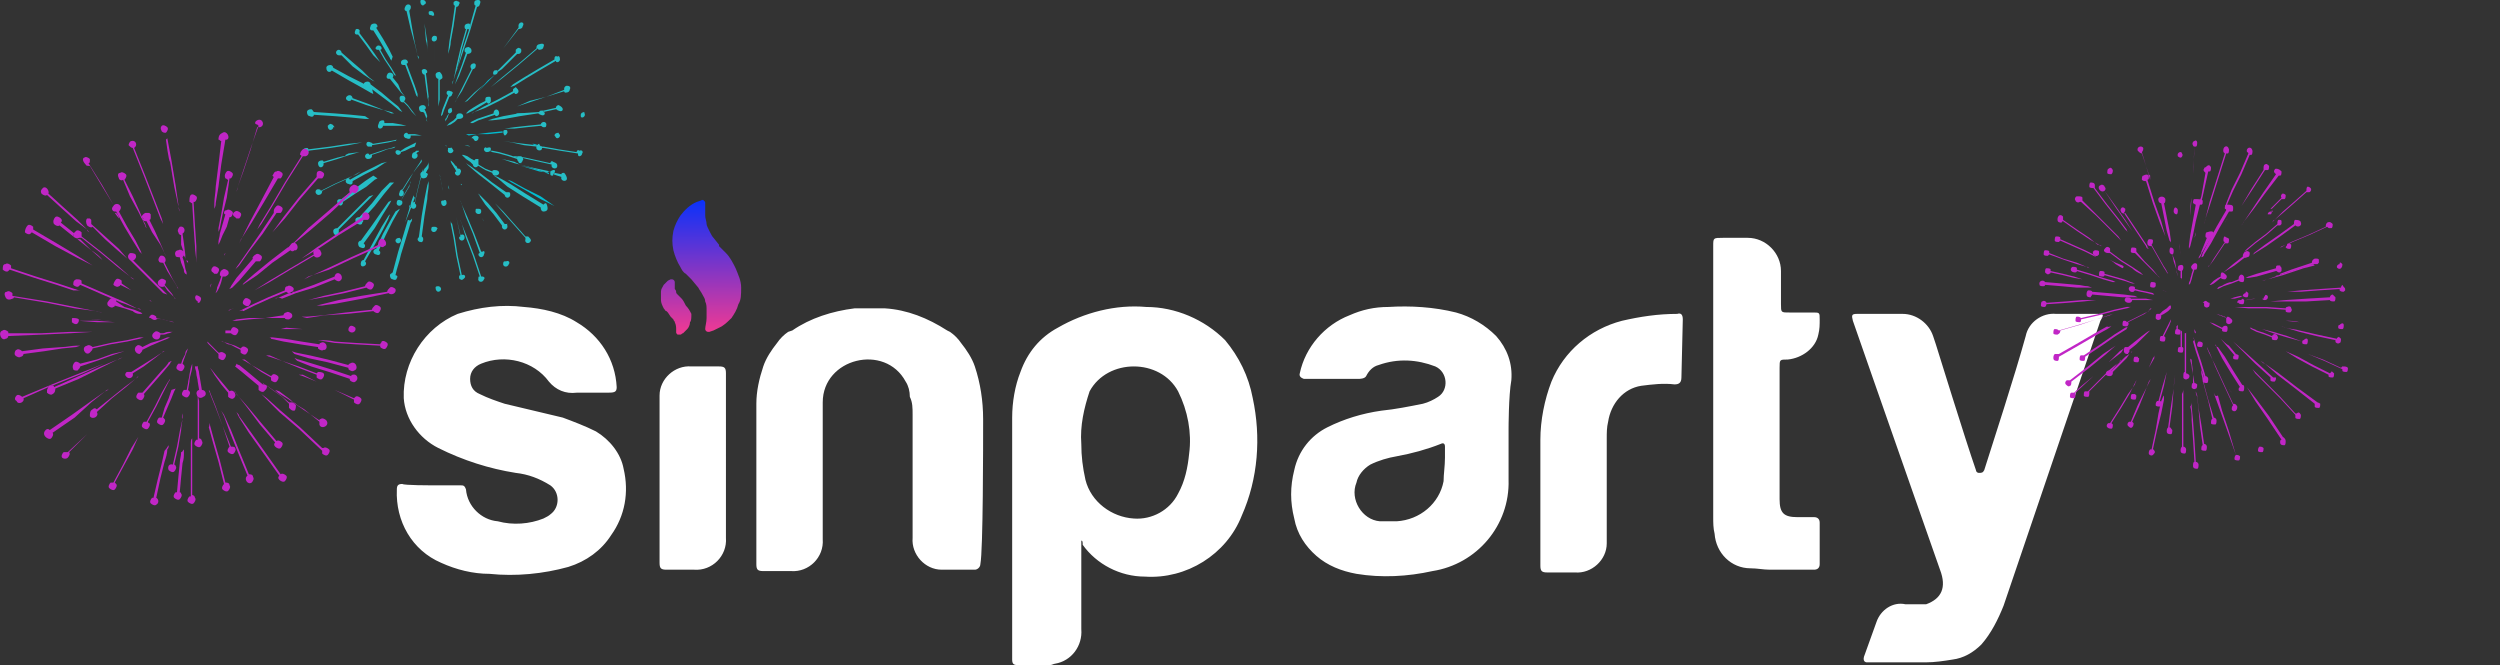 <svg version="1.1" id="Layer_1" xmlns="http://www.w3.org/2000/svg" x="0" y="0" viewBox="0 0 180.8 48.1" style="enable-background:new 0 0 180.8 48.1" xml:space="preserve"><rect x="0" y="0" width="180.8" height="48.1" fill="#333333" stroke="none"/><style>.st0{fill:#fff}.st4{fill:#26bec6}.st5{fill-rule:evenodd;clip-rule:evenodd}.st5,.st6{fill:#c126c6}</style><path class="st0" d="M78.2 39.1v6.4c.1 1.2-.7 2.3-1.9 2.5-.1 0-.2.1-.4.1h-2.3c-.3 0-.4-.1-.4-.4V30.2c0-1.1.2-2.3.6-3.3.5-1.4 1.4-2.5 2.7-3.2 1.9-1.1 4.2-1.7 6.4-1.5 2.1 0 4.2.9 5.7 2.4 1 1.2 1.7 2.6 2 4.2.6 2.8.4 5.8-.8 8.5-1.1 2.8-4 4.6-7 4.4-1.8 0-3.5-.9-4.5-2.3 0-.2 0-.3-.1-.3zm0-7c0 .9.1 1.7.3 2.6.4 1.6 1.9 2.7 3.5 2.8 1.3.1 2.6-.6 3.2-1.8.5-.9.7-1.9.8-2.9.2-1.5-.1-3.1-.8-4.5-1.3-2.4-5.1-2.4-6.4 0-.4 1.2-.7 2.5-.6 3.8zm-47 3h2.1c.2 0 .3 0 .4.3.1 1.2 1.1 2.2 2.3 2.3 1.1.3 2.3.2 3.3-.2.2-.1.4-.2.5-.3.7-.5.7-1.6 0-2.1-.8-.5-1.6-.8-2.5-.9-1.9-.3-3.8-.9-5.6-1.8-1.4-.7-2.4-2.1-2.5-3.6-.1-2.6 1.5-5.1 3.9-6.1 1.6-.5 3.2-.7 4.8-.5 1.3.1 2.7.4 3.8 1.1 1.7 1 2.8 2.7 2.9 4.7 0 .4-.2.4-.8.4h-2.1c-.8.1-1.5-.2-2-.8-1.1-1.5-3.2-2-4.9-1.3-.5.2-.8.6-.8 1.1s.2.9.7 1.1c.6.3 1.2.5 1.8.7l4.2 1c.8.3 1.6.6 2.4 1 1 .6 1.8 1.6 2 2.7.4 1.7.1 3.4-.9 4.8-.7 1.1-1.8 1.9-3.1 2.3-1.8.5-3.8.7-5.7.5-1.2 0-2.4-.3-3.5-.8-2.1-.9-3.3-3-3.2-5.3 0-.3.1-.4.4-.4.1.1 2.1.1 2.1.1zm77.9-4.1v3.7c.1 3.3-2.3 6.1-5.5 6.6-1.8.4-3.7.5-5.5.2-1.1-.2-2.1-.6-2.9-1.3s-1.4-1.6-1.6-2.7c-.3-1.2-.3-2.3 0-3.5.3-1.4 1.2-2.5 2.4-3.1 1.2-.6 2.5-1 3.9-1.2 1-.1 2-.3 3-.5.4-.1.8-.3 1.1-.5.8-.5.7-1.8-.2-2.2-1.3-.5-2.7-.6-4.1-.1-.4.1-.7.4-.9.8-.1.2-.5.2-.5.2h-4s-.4-.1-.3-.4c.4-1.9 1.8-3.5 3.6-4.2.9-.4 1.8-.6 2.8-.6 1.6-.1 3.3 0 4.9.4 1.1.3 2.1.9 2.9 1.7.8.9 1.2 2 1.1 3.2-.2 1.1-.2 3.5-.2 3.5zm-4.6 2.1v-.8c0-.2-.1-.3-.3-.2-1 .4-2.1.7-3.2.9-.6.1-1.3.3-1.9.6-.5.3-.9.8-1 1.3-.5 1.2.4 2.7 1.7 2.8h1.2c1.7-.1 3.1-1.3 3.4-2.9 0-.5.1-1.1.1-1.7zm-52-3.1v-3c0-.4-.1-.5-.5-.5h-2c-1.2-.1-2.3.9-2.3 2.1v12.1c0 .4.1.5.5.5h2c1.3.1 2.4-1 2.3-2.3V30zm71.4-2.2v-10c0-.6 0-.6.7-.6h1.8c1.3 0 2.4 1.1 2.4 2.4V22c0 .6 0 .6.6.6h1.7c.5 0 .5 0 .5.5 0 .4 0 .7-.1 1.1-.2 1-1.2 1.7-2.2 1.8-.6 0-.6 0-.6.6v9.5c0 1 .3 1.3 1.3 1.3h1.2c.2 0 .4.1.4.4v3c0 .3-.2.4-.4.4H128c-.5 0-.9-.1-1.4-.1-1.4 0-2.5-1.1-2.6-2.5-.1-.4-.1-.8-.1-1.2v-9.6zm-2.2-4.7c0-.3-.1-.5-.4-.4-1.4 0-2.7.2-4 .5-2.3.6-4.2 2.2-5.1 4.4-.5 1.3-.8 2.8-.8 4.2v9.1c0 .4.1.5.5.5h2c1.2.1 2.3-.9 2.3-2.1v-7.6c0-.4 0-.8.1-1.2.2-1.3 1.1-2.4 2.4-2.6.8-.1 1.6-.2 2.4-.1.3 0 .5-.1.5-.5l.1-4.2z"/><linearGradient id="SVGID_1_" gradientUnits="userSpaceOnUse" x1="51.069" y1="1043.934" x2="51.139" y2="1053.794" gradientTransform="translate(0 -1029.865)"><stop offset="0" style="stop-color:#0031ff"/><stop offset="1" style="stop-color:#ed3995"/></linearGradient><path d="M53.6 20.8c0-.5-.2-.9-.4-1.4-.2-.4-.4-.8-.7-1.1l-.2-.2-.1-.1-.1-.1-.1-.1v-.1l-.4-.5c-.1-.1-.2-.3-.3-.5s-.2-.4-.2-.5c0-.2-.1-.4-.1-.6v-.9c0-.1 0-.1-.1-.2 0 0-.1-.1-.2 0l-.3.1c-.5.2-.9.6-1.2 1-.2.3-.4.7-.5 1.1-.1.5-.1.9 0 1.4.1.4.3.9.5 1.2.1.2.2.4.4.5l.2.2.1.1.1.1.5.6c.1.2.2.3.3.5s.2.3.2.5c.1.2.1.4.1.6v.6c0 .3-.1.6-.1.8 0 .1.1.2.2.2h.1l.3-.1.6-.3c.3-.2.5-.4.7-.6.2-.3.4-.6.5-1 .2-.3.2-.7.2-1.2z" style="fill:url(#SVGID_1_)"/><linearGradient id="SVGID_00000152258485511588404500000014392518848182931845_" gradientUnits="userSpaceOnUse" x1="48.835" y1="1043.952" x2="48.905" y2="1053.812" gradientTransform="translate(0 -1029.865)"><stop offset="0" style="stop-color:#0031ff"/><stop offset="1" style="stop-color:#ed3995"/></linearGradient><path style="fill:url(#SVGID_00000152258485511588404500000014392518848182931845_)" d="M49.6 22.1c-.1-.2-.2-.4-.3-.5l-.1-.1-.2-.2c-.1-.1-.1-.1-.1-.2s-.1-.2-.1-.2v-.5c0-.1-.1-.2-.2-.2h-.1l-.2.1-.3.3c-.1.2-.2.3-.2.5v.6c0 .2.1.4.2.6.1.1.1.2.2.2l.1.1.2.3.2.2c0 .1.1.1.1.2.1.2.1.4.1.5v.2c0 .1 0 .1.1.2h.2c.1 0 .1-.1.2-.1l.3-.3c.1-.1.2-.3.2-.5.1-.1.1-.3.1-.6-.1-.2-.2-.4-.4-.6z"/><path class="st0" d="M151.7 22.7h-3c-1-.1-2 .6-2.2 1.6-.8 2.9-2.4 7.8-3 9.7-.1.2-.2.2-.4.2-.1 0-.2-.1-.2-.2-.8-2.3-2.8-8.8-2.9-9.1l-.2-.6c-.3-.9-1.2-1.6-2.2-1.6h-3.3c-.4 0-.4.1-.3.5l1.5 4.3 2.8 8 2 5.7c.5 1.3.1 2.1-1 2.5h-1.5c-.9-.2-1.8.4-2.1 1.3l-.9 2.5c-.1.4.2.4.2.4h4.3c.6 0 1.3-.1 1.9-.2.8-.1 1.5-.5 2.1-1.1.7-.8 1.2-1.8 1.6-2.8l7-20.6c.3-.5.2-.5-.2-.5zm-80.6 7.6c0-1.3-.2-2.6-.6-3.8-.2-.6-.6-1.2-1-1.7-.2-.3-.5-.6-.8-.8l-.2-.1c-1.4-.9-2.9-1.5-4.5-1.6h-2.2c-1.6.2-3.2.7-4.5 1.6l-.3.1c-.3.2-.6.5-.8.8-.4.5-.8 1.1-1 1.7-.3.9-.5 1.8-.5 2.7v11.6c0 .4.1.5.5.5h2c1.3.1 2.4-1 2.3-2.3v-9.9c0-3.2 4.5-4.3 6-1.5.2.3.3.7.3 1.1.2.4.2.8.2 1.3v8.9c-.1 1.2.9 2.3 2.1 2.3h2.4c.2 0 .4-.2.4-.4.2-1 .2-8.6.2-10.5z"/><path d="M40.1 14.9s0 .1 0 0l-1-.5-1.2-.7-.9-.5-.3-.2.3.1.9.5 1.2.6 1 .7zm.3.2s0 .1 0 0zm-.7-2.6v.1l-.7-.3-1.3-.3-1-.3-.3-.1.3.1 1 .3 1.3.4.7.1zm-2-1.1zm.8-1c.1 0 .2 0 .4.1-.2 0-.3 0-.4-.1l-.2-.1.2.1zm-.4-2.2L39 8l-.9.2-.7.1h-.2l.2-.1h.7zm-.9-1.4-.4.2-.3.1.3-.1.4-.2zm-1.4-1.4-.5.5-.7.7-.2.2.2-.2.7-.8.5-.4zm-1.3 6.3-.2-.1.2.1zm-4.8 3.1-.1.2v-.1l.1-.1zm4-5.1h1.6l1-.1c.1 0 .1-.1 0-.1l-1 .1-.8.1-.6.1-.2-.1zm-6.8 1h-.1.1z" style="fill-rule:evenodd;clip-rule:evenodd;fill:#00bcd0"/><path class="st4" d="M36.8 19.1c-.1.3-.5.2-.4-.1 0 0 0-.1.1-.1l-.6-1.1-.5-1-.4-.8-.1-.2c0 .1.1.1.1.2l.4.8.5 1 .6 1.1h.1c.2-.1.3.1.2.2zM35 20.2c-.1.3-.5.2-.4-.1 0-.1 0-.1.1-.1l-.5-1.5-.5-1.3-.3-1c0-.1-.1-.2-.1-.3l.1.3.4 1 .5 1.3.5 1.5h.1c.1 0 .2.1.1.2zm3.4-2.8c-.1.3-.5.2-.4-.1v-.1l-.8-.9-.8-.9-.6-.7-.2-.2.2.2.6.6.8.9.8.9h.2c.1.1.2.2.2.3zm-1.7-1c0 .1-.1.2-.2.2s-.2-.1-.2-.2v-.1l-.6-.8-.6-.7-.4-.6c0-.1-.1-.1-.1-.2l.2.2.5.5.6.7.6.8h.2c-.1-.1 0 0 0 .2zm-1.7 2c0 .1-.1.2-.2.2s-.2-.1-.2-.2c0 0 0-.1.1-.1l-.5-1.4-.5-1.2-.3-.9c0-.1-.1-.2-.1-.3l.1.3.4.9.5 1.2.5 1.3h.1c.1-.1.2 0 .1.2.1-.1.1-.1 0 0zm-1.4 1.7c-.1.1-.2.2-.3.1-.1 0-.1-.1-.1-.2s.1-.1.1-.1l-.3-1.4-.2-1.3-.2-1v-.3c0 .1 0 .2.1.3l.2 1 .2 1.3.3 1.4c.2-.1.3.1.2.2zm-1.7.8c0 .1-.1.2-.2.2s-.2-.1-.2-.3c0-.1.1-.1.2-.1v-4.3 4.3c.1 0 .2.1.2.2zm-2.1-5.1c0 .1 0 .2-.1.3l-.3 1-.4 1.3c-.1.5-.3 1-.4 1.5.1 0 .2.1.1.2 0 .1-.1.2-.3.1-.1 0-.2-.1-.2-.3 0-.1.1-.1.2-.2l.4-1.5.4-1.3.3-1c.2.1.2 0 .3-.1zm.1-1.7c0 .2-.2.4-.2.8 0 0 0 .1-.1.1v.1l-.3 1-.4 1.1c.1.1.1.1.1.2s-.1.2-.2.2-.2-.1-.2-.2.1-.2.3-.2l.4-1.1.4-1 .3-.8c-.1-.1-.1-.2-.1-.2zm1.1-1v.3c0 .3-.1.6-.1 1l-.2 1.2-.2 1.5c.2.1.1.5-.1.4-.1 0-.2-.1-.2-.2s.1-.1.1-.2l.2-1.5.2-1.2.2-1 .1-.3z"/><path class="st4" d="M31.6 16.6c-.1.3-.5.2-.4-.1 0-.1.1-.1.2-.1v-3.2 3.2c.1 0 .2 0 .3.2-.1-.1-.1-.1-.1 0zm-1-4.4v.2c0 .1-.1.4-.2.6l-.2.8-.2.9c.1.1.1.1.1.2s-.1.2-.2.2-.2-.1-.2-.2l.1-.2s.1-.1.2-.1l.2-.9.2-.8.2-.7c0 .1 0 0 0 0zm-.9 2.6-.1.2v-.1l.1-.1zm0-1.7v.1l-.2.4-.3.5-.2.4c.1 0 .1.1.1.2-.1.3-.5.2-.4-.1 0-.1.1-.2.3-.1l.3-.5.3-.5.1-.4c.1 0 0 0 0 0zm-.8 2c0 .1-.1.2-.1.2l-.4.7-.5 1-.5 1.1c.1.1.1.1.1.2s-.1.2-.3.1c-.1 0-.2-.1-.2-.2s.1-.2.2-.2l.5-1.1.5-.9.4-.7.3-.2zm-.7.4c0 .1-.1.2-.1.3l-.4.8-.6 1.1-.7 1.2c.3.3-.4.6-.3.1 0-.1.1-.2.2-.2l.7-1.3.6-1.1.5-.8.1-.1zm.1-1-.1.2-.5.8-.6 1-.8 1.1c.1.1.1.1.1.2s-.1.2-.3.1c-.1 0-.2-.1-.2-.3 0-.1.1-.2.2-.2l.8-1.1.7-1 .5-.7.2-.1z"/><path class="st4" d="M30.5 11.5c0 .1-.1.1-.1.2l-.4.6-.4.7-.5.8c.1 0 .1.1.1.2s-.1.2-.2.2-.2-.1-.1-.3c0-.1.1-.2.2-.2l.5-.8.5-.7.4-.5v-.2zm.5.2s0 .1 0 0v.3c0 .1 0 .2-.1.3l-.1.2c.1 0 .2.1.1.2 0 .1-.1.2-.3.2-.1 0-.2-.1-.2-.3 0-.1.1-.2.2-.2l.1-.2c.1-.1.3-.3.3-.5zm-.7-.8s0 .1-.1.1l-.1.1c.1 0 .1.1.1.2-.1.3-.5.2-.4-.1 0-.1.1-.2.2-.2l.1-.1h.2zm.2-1.1h-.8v.1c0 .1-.1.2-.3.1-.1 0-.2-.1-.2-.2s.1-.2.2-.2.1.1.1.1h.5l.5.1zm-.4.5-.4.2-.4.2-.3.2v.1c0 .1-.1.2-.2.2s-.2-.1-.2-.2.1-.2.3-.1c0 0 .1 0 .1.1l.3-.1.4-.2.3-.1.1-.3zM28 11.7l-.2.1-.6.4-.8.4-.9.5v.1c0 .1-.1.2-.3.1-.1 0-.2-.1-.2-.2s.1-.2.2-.2c0 0 .1 0 .1.1l.9-.5.8-.4.6-.3.4-.1zm-.7 1.2-.2.1-.6.5-.8.5-.9.6v.1c-.2.5-.7-.3-.2-.3h.1l.9-.7.8-.6.6-.4.3.2zm-.3 1.2-.2.2-.6.6-.8.8-.9.9v.2c0 .1-.1.2-.2.2s-.2-.1-.2-.3c0-.1.1-.2.3-.2l.9-.9.8-.8.6-.6.3-.1zm1.5-.9-.2.2-.5.6-.7.9-.9 1c.1 0 .1.1 0 .2 0 .1-.1.2-.3.1-.1 0-.2-.1-.2-.3 0-.1.1-.2.3-.2l.9-1 .7-.9.6-.6h.3zm-2.4-.8-.2.1-.7.4-.9.4-1 .5c0 .2-.1.3-.3.3-.3-.1-.2-.5.1-.4 0 0 .1 0 .1.1l1-.5.9-.4.7-.3.3-.2zm2.5-1.8-.1.1-.5.1-.5.2-.6.2v.1c0 .1-.1.2-.3.2-.1 0-.2-.1-.2-.2s.1-.2.2-.2c0 0 .1 0 .1.1l.6-.2.6-.2.4-.1.3-.1zm0-.4h-.1l-.4.1-.6.1-.6.1v.1h-.3c-.1-.1-.1-.1-.1-.2s.1-.2.3-.1c.1 0 .1.1.2.1l.6-.1.6-.1.5-.1-.1.1zm-2.4.7-.2.1-.7.2-.9.3-1 .3v.1c0 .1-.1.2-.2.2s-.2-.1-.2-.3c0-.1.1-.2.3-.2.1 0 .1.1.1.1l1-.3.4-.1c.1 0 .2 0 .2-.1l.2-.1.8-.1.2-.1zm.3-.7-.3.1-1 .2-1.3.2-1.6.2v.1c0 .1-.1.2-.2.2s-.2-.1-.2-.3c0-.1.1-.2.3-.2.1 0 .1.1.1.1l1.6-.2 1.3-.2 1-.1.3-.1zm1.1-1h-3.5c0 .1-.1.2-.2.2s-.2-.1-.2-.3c.1-.1.2-.2.3-.1.1 0 .1.1.2.2h3.4z"/><path class="st4" d="M29.5 9.1h-1.8c0 .1-.1.2-.2.2-.2 0-.2-.2-.1-.4 0-.1.1-.2.3-.2.1 0 .1.1.1.2h.6l.6.1.4.1h.1zm-2.8-.5h-.3l-1-.1-1.2-.1-1.5-.1c0 .1-.1.2-.3.1-.1 0-.2-.1-.2-.3 0-.1.1-.2.3-.2.1 0 .1.1.2.2l1.5.1 1.2.1 1 .1.3.2zm1.8-.4-.2-.1-.8-.2-1-.3-1.1-.4c0 .1-.1.1-.2.1-.5-.2.2-.7.3-.2l1.1.4 1 .4.7.3h.2zM27 6.8l-.2-.1-.7-.4-.9-.5-1.2-.7c-.1.1-.1.1-.2.1s-.2-.1-.2-.3c0-.1.1-.2.3-.2.1 0 .2.1.2.2l1.1.6 1 .5.7.4.1.4zm2.1 1.3-.2-.1-.6-.5-.8-.6-.8-.6c0 .1-.1.1-.2.1s-.2-.1-.2-.3c0-.1.1-.2.3-.2.1 0 .2.1.2.2l.8.6.7.6.5.4.3.4zm1 .3-.3-.3-.3-.4-.3-.3h-.1c-.1 0-.2-.1-.2-.3 0-.3.5-.2.4.1 0 0 0 .1-.1.1l.3.3.3.4.3.4zm.8.4-.1-.3c0-.1-.1-.2-.1-.3l-.1-.1h-.1c-.1 0-.2-.1-.2-.3 0-.1.1-.2.3-.2.1 0 .2.1.2.2 0 0 0 .1-.1.1l.1.2.1.3c-.1.2-.1.3 0 .4zm-1.4-1.6-.1-.1-.4-.4-.4-.5-.4-.5h-.1c-.1 0-.2-.1-.1-.3.1-.3.6-.1.4.2l.4.5.2.5.3.4.2.2zm-2.4-1.3-.2-.1-.6-.4-.8-.6-.8-.8h-.2c-.1 0-.2-.1-.2-.2s.1-.2.2-.2.2.1.2.2l.8.7.7.6.5.5.4.3zm.5-1.2c0-.1-.1-.1-.1-.2L27 4l-.5-.7-.6-.8h-.1c-.1 0-.2-.1-.1-.3 0-.2.4-.1.3.1v.1l.6.8.5.7.4.6c0 .1.1.1.1.2zm1 .8-.1-.1-.3-.5-.4-.6-.4-.7h-.1c-.1 0-.2-.1-.1-.2.1-.2.4-.1.4.1 0 0 0 .1-.1.1l.4.7.4.6.3.5v.1zm1.6 1.6c0-.1 0-.1-.1-.2l-.2-.6-.3-.8-.3-.8h-.1c-.2 0-.2-.1-.2-.2s.1-.2.3-.2c.1 0 .2.1.2.2s-.1.1-.1.1l.3.8.3.8.2.6v.3zm.8.6v-.2c0-.2-.1-.4-.1-.6l-.1-.7-.1-.8c-.1 0-.2-.1-.2-.3.1-.2.4-.1.4.1 0 .1-.1.1-.1.1l.1.8.1.9c-.1.2.1.6 0 .7zm1-2.1c0 .1-.1.1-.2.2v1.4l-.1.5v.2-2.2c-.1 0-.2-.1-.2-.3 0-.1.1-.2.3-.2.1.1.2.2.2.4 0-.1 0 0 0 0zm-.4-2.8c0 .1-.1.2-.2.2v2.8V3c-.3 0-.2-.5.1-.4.1 0 .1.1.1.2zm-.4-1.7v3.4-3.4c-.2 0-.2-.1-.2-.2s.1-.1.2-.1.2.1.2.3c0 0-.1.1-.2 0 0 .1 0 .1 0 0zm-.3 3v-.3c0-.3 0-.6-.1-.9l-.1-1.2-.1-1.3c-.1 0-.2-.1-.2-.3 0-.1.1-.2.2-.1.1 0 .2.1.2.2s-.1.1-.2.2l.1 1.3.2 1.3v1.1zm-.6.2c0-.1 0-.2-.1-.3l-.2-.8-.3-1.1-.3-1.3c-.1 0-.2-.1-.1-.3.1-.3.5-.2.4.1 0 .1-.1.1-.1.2l.2 1.2.2 1.1.2.9c0 .2.1.2.1.3zm-2 .1c0-.1-.1-.1-.1-.2l-.3-.5-.4-.7-.5-.8h-.1c-.1 0-.2-.1-.1-.3 0-.1.1-.2.3-.2.1 0 .2.1.2.2 0 0 0 .1-.1.1l.5.8.4.7.3.6-.1.3zM33.2.3c0 .1-.1.2-.2.2l-.2 1.4-.2 1.1c0 .3-.1.6-.2.9v.3-.3l.1-.9.2-1.2.2-1.4c-.1 0-.1-.1-.1-.2s.2-.2.3-.1c.1 0 .2.1.1.2zm1.5 0c0 .1-.1.2-.2.2L34 2.2l-.5 1.5-.4 1.2-.1.3c0-.1 0-.2.1-.3l.3-1.2.5-1.5v-.1c0-.1.1-.1.1-.2v-.1l.4-1.4c-.1 0-.1-.1-.1-.2 0-.2.2-.2.3-.2s.2.1.1.3c0-.1 0 0 0 0z"/><path class="st4" d="M34 1.9c0 .1 0 .1-.1.2h-.1l-.4 1.4-.3 1.3-.3 1-.1.3c0-.1 0-.2.1-.3l.2-1 .3-1.3.4-1.4c-.1 0-.1-.1-.1-.2s.1-.2.3-.2c.1 0 .1.1.1.2 0-.1 0 0 0 0zm.1 1.8c0 .1-.1.2-.3.2l-.3.8-.3.8-.3.6-.1.2.1-.2.2-.6.3-.8.3-.9c-.1 0-.1-.1-.1-.2s.1-.2.3-.2c.2.1.2.2.2.3zm.3 1.1c0 .1-.1.2-.2.2l-.4.8-.4.8-.4.6c0 .1-.1.1-.1.2l.1-.2.3-.6.4-.8.4-.8c-.3-.4.4-.6.3-.2zm3.4-2.9c0 .1-.1.2-.3.2l-1.1 1.4-.9 1.2-.7.9-.2.3.2-.3.7-.9.9-1.2L37.5 2v-.2c.1-.3.5-.2.3.1zm-.1 1.8c0 .1-.1.2-.2.2h-.1L36.3 5l-.3.2v-.1l.2-.2 1.1-1.1v-.2c.1-.1.2-.2.3-.1.1 0 .1.1.1.2zM36 5.2c0 .1-.1.2-.2.2h-.1l-.7.7-.7.7-.5.5-.2.1.2-.2.5-.5.7-.6.7-.7c-.1-.1 0-.4.2-.3 0-.1.1 0 .1.1 0-.1 0 0 0 0zm3.3-1.8c0 .1-.1.2-.3.2 0 0-.1 0-.1-.1l-1.4 1.2-1.1.9-.9.7-.3.2.3-.2.8-.7 1.1-.9 1.4-1.2v-.1c0-.1.1-.2.2-.2.3-.1.4 0 .3.2zm1.2.9c0 .1-.1.2-.2.2 0 0-.1 0-.1-.1l-1.2.7-1 .6-.8.5-.3.1.2-.2.8-.5 1-.6 1.2-.7v-.1c0-.1.1-.2.2-.1.1-.1.2 0 .2.2 0-.1 0 0 0 0zm-6.9 12.9c0 .1-.1.2-.2.2s-.2-.1-.2-.2.1-.1.1-.1l-.3-1.4-.3-1.1-.2-.9-.1-.3c0 .1 0 .2.1.3l.2.9.3 1.1.3 1.3c.2-.1.3 0 .3.2 0-.1 0 0 0 0zm1.2-1.9c0 .3-.5.2-.4-.1 0-.1 0-.1.1-.1l-.4-.6-.4-.6-.3-.5c0-.1 0-.1-.1-.1l.1.1.3.5.4.6.4.6h.1c.2 0 .2.1.2.2zm2.1-1.2c0 .1-.1.2-.2.2s-.2-.1-.2-.2l-1-.8-.9-.7-.7-.6-.2-.2.3.2.7.5.9.7 1 .7h.2c.1 0 .1.1.1.2zm2.7 1c0 .1-.1.2-.3.2-.1 0-.2-.1-.2-.3l-1.3-.8-1.1-.7-.7-.6-.3-.2.3.1.9.5 1.1.7 1.3.8c.1-.1.1-.1.2-.1.1.2.1.3.1.4zm-3.5-2.6c0 .1-.1.2-.3.2-.1 0-.2-.1-.2-.2l-.5-.2-.5-.3-.1-.1-.1-.1.2.1.5.3.5.2c0-.1.1-.1.2-.1.2 0 .3.1.3.2z"/><path class="st4" d="M34.6 11.8v.1c0 .1-.1.2-.2.2s-.2-.1-.2-.2l-.2-.2-.3-.2-.2-.2-.1-.1h.1l.3.1.3.2.2.1.1-.1h.2v.3zm-1.3.7c0 .1-.1.2-.2.2s-.2-.1-.2-.2c0 0 0-.1.1-.1l-.1-.2c-.1-.1-.1-.2-.2-.3l-.1-.2v-.1l.2.2c.1.1.1.2.2.2l.1.2h.1c.1 0 .2.2.1.3zm-1 2.2c0 .1-.1.2-.2.2s-.2-.1-.2-.3c0-.1.1-.1.2-.1l-.1-.7c0-.2-.1-.5-.1-.7l-.1-.5v-.2.2c0 .2.1.3.1.5l.1.7.1.7c.1-.1.2 0 .2.2 0-.1 0 0 0 0zm.5-3.8c-.1.3-.5.2-.4-.1v-.1l-.1-.1-.1-.1s.1 0 .1.1l.1.1h.2c0-.1.1 0 .2.2zm2.7-.1c0 .1-.1.2-.3.2-.1 0-.2-.1-.2-.2l-.5-.1-.5-.1-.4-.1h-.1.1c.1 0 .3 0 .4.1l.5.1.5.1c0-.1.1-.2.2-.1.3-.1.3 0 .3.1z"/><path class="st4" d="M37.8 11.6c0 .1-.1.1-.1.2h-.1s-.1 0-.1-.1c0 0-.1-.1-.1-.2l-.6-.2-.7-.2-.5-.1-.2-.1h.2l.5.1.7.2.6.2c0-.1.1-.1.2-.1h.1c.1.1.2.2.1.3zm-.1-.2z"/><path class="st4" d="M40.3 12c0 .3-.5.2-.4-.1l-.9-.2-.9-.2-.4-.1h-.4l-.2-.1h.2l.7.1.9.2.9.2c0-.1.1-.2.2-.1.3.1.3.2.3.3zm-.2.5c-.1.1-.1.1-.1.2h-.1s-.1 0-.1-.1v-.2l-1.4-.3-1.2-.3-.9-.3-.3-.1.3.1.9.2.2.1s.1 0 .1.1h.1l.7.2 1.3.4c0-.1.1-.1.2-.1.3-.2.4-.1.3.1z"/><path class="st4" d="M41 12.9c0 .3-.5.2-.4-.1l-.6-.2s.1 0 .1-.1l.5.1c0-.1.1-.1.2-.1.1.1.2.3.2.4zm1.1-1.8c0 .1-.1.2-.2.2s-.1-.1-.1-.2l-1.3-.2-1.2-.2h-.2v-.1h.2l1.1.2 1.3.2c0-.1.1-.2.2-.1.2-.1.3.1.2.2z"/><path class="st4" d="M39.2 10.6v.1c0 .3-.5.2-.4-.1l-.9-.1-.9-.2-.6-.1h-.2.2l.7.1.8.1.9.1c.1 0 .1-.1.2-.1 0 .1.1.2.2.2zm-4.6-.6c0 .1-.1.2-.2.2s-.1-.1-.2-.2h-.9.8c.1-.3.6-.2.5 0zm2.1-.4c0-.1 0-.2-.1-.2s-.2 0-.2.1 0 .2.1.3c0 0 .1 0 .2-.2zm-.6-1.4c0 .1-.1.2-.2.2s-.1-.1-.1-.1l-.6.2-.6.2-.4.2H34l.1-.1.4-.2.6-.2.6-.2v-.1c.1-.3.4-.2.4.1zm3.4.9c0 .1-.1.1-.1.1h-.1c-.1 0-.1-.1-.2-.1l-1 .1-.9.1h-.9.2l.7-.1.9-.1 1-.1c.1-.3.5-.2.4.1zm1 .7c0 .1-.1.2-.2.2s-.1-.1-.2-.2h-3.4 3.4c0-.1.1-.2.3-.2 0 .1.1.1.1.2zm1.8-1.5c0 .1-.1.2-.2.2s-.1-.1-.1-.1l-1 .1-1 .1-.7.1h-.2.2l.7-.1 1-.1 1-.1v-.1c0-.1.1-.2.3-.2-.1 0 0 .1 0 .2zm-1.6-.4c0 .1-.1.2-.3.1-.1 0-.1-.1-.2-.1l-.9.2V8l.9-.2c0-.1.1-.2.2-.2.2.1.3.2.3.3z"/><path class="st4" d="M39.4 8.2c0 .1-.1.2-.3.1-.1 0-.1-.1-.2-.1l-1.3.2-1.1.2-.9.1h-.3l.3-.1.8-.2 1.1-.2 1.5-.1c0-.1.1-.1.2-.1h.1v.1c.1 0 .1.1.1.1zm1.8-1.7c0 .1-.1.2-.3.2 0 0-.1 0-.1-.1l-1.3.4-1.2.4-.9.3-.3.1.3-.1.9-.4 1.2-.3 1.3-.5v-.1c0-.1.1-.2.2-.2.2 0 .3.1.2.3 0-.1 0 0 0 0zm-3.7.1c0 .1-.1.2-.2.2 0 0-.1 0-.1-.1l-1.1.6-1 .5-.8.3-.2.1c.1 0 .2-.1.2-.1l.7-.4 1-.5 1.1-.6v-.1c0-.1.1-.1.2-.2.1.1.2.2.2.3zm-4 1.8c0 .1-.1.2-.3.2h-.1l-.2.2-.3.2-.3.1.2-.2.3-.2.2-.2v-.1c0-.1.1-.2.2-.2h.1c.1 0 .2.1.2.2z"/><path class="st4" d="M35.5 7.3c0 .1-.1.2-.2.2l-.1-.1-.5.3-.5.3-.4.2h-.1l.2-.2.3-.2.5-.3.4-.2v-.1c0-.2.1-.2.3-.2.1 0 .1.1.1.3zm-2.8.7c0 .1-.1.2-.2.2l-.1.2c0 .1-.1.2-.1.2 0 .1-.1.1-.1.2v.1-.2c0-.1 0-.1.1-.2 0-.1.1-.2.1-.2l.1-.1c-.1 0-.1-.1-.1-.2s.1-.2.3-.2c-.1 0 0 .1 0 .2zm0-1.2c0 .1-.1.2-.2.2l-.2.5-.2.5-.1.3-.1.1v-.1l.1-.4.2-.5.2-.5c-.1-.1-.1-.1-.1-.2s.1-.2.3-.1c.1 0 .2.1.1.2z"/><path class="st5" d="m12 10.1.1-.1.3 1.6.3 1.8.2 1.4c0 .1 0 .3.1.5 0-.1-.1-.3-.1-.4l-.3-1.4-.3-1.8c-.1 0-.3-1.6-.3-1.6zm-1.7 5.6c0 .1.1.1.1.2 0 0 0-.1-.1-.2 0 .1 0 0 0 0zm-1.7.1-.3-.4h.1c.1.1.2.2.2.4l.2.3-.2-.3zm-2 2.3-1-.8h.2l.8.8.8.7.3.2-.3-.2c-.2-.3-.5-.5-.8-.7zm-.7 2.2.6.3.4.2-.4-.2-.6-.3c.1 0 .1 0 0 0zm-.2 2.8c0-.1 0-.1 0 0h1c.5 0 .9.1 1.4.1h.4-.4l-1.5-.1h-.9zm7.8-4.3.1.1v.2c0-.1 0-.1-.1-.2v-.1zm7.4 2.3.2-.1-.1.1s0 .1-.1 0zm-8.8.2-.2-.2-.6-.6-.8-.8-1-1c-.1-.1-.2 0-.1.1l1 1 .8.8.6.6.3.1zm6.9 6.4s.1 0 .1.1l-.1-.1z"/><path class="st6" d="M21.9 10.8c.4-.2.6.4.2.5h-.2l-1.2 1.9-1 1.7-.8 1.3-.3.4.2-.4.8-1.3 1-1.7 1.2-1.9s0-.1-.1-.1c0-.2.1-.3.2-.4zm-3.3-2.1c.4-.2.6.4.2.5h-.2l-.5 1.7-.5 1.5-.4 1.1c0 .1-.1.3-.1.4 0-.1.1-.2.1-.4l.4-1.2.5-1.5.6-1.7-.1-.1c-.2 0-.2-.2 0-.3zm-2.5.9c.3-.2.6.4.3.5h-.1l-.3 1.8-.2 1.6-.2 1.2c0 .1 0 .2-.1.4v-.4c0-.4.1-.8.1-1.2l.2-1.6.2-1.7c-.1 0-.1-.1-.2-.1 0-.3.1-.4.3-.5zm.3 2.8c.1-.1.3 0 .4.1s0 .3-.1.4h-.1l-.2 1.4-.3 1.2-.2 1c0 .1-.1.2-.1.3v-.3l.2-1 .2-1.2.3-1.3c-.1 0-.1-.1-.2-.1-.1-.2 0-.4.1-.5zm3.6 0c.1-.1.3 0 .4.1s0 .3-.1.4h-.2l-1 1.7-.9 1.5-.7 1.1c-.1.1-.1.2-.2.4l.2-.4.6-1.2.8-1.5.9-1.7-.1-.1c.1-.1.1-.3.3-.3zm3 0c.1-.1.3 0 .4.1s0 .3-.1.4H23l-1.3 1.5-1.1 1.4-.9 1-.3.3.3-.3.8-1.1 1.1-1.4 1.3-1.5v-.1c0-.1 0-.3.1-.3zm2.5 1c.1-.1.3 0 .4.1s0 .3-.1.4c-.1.1-.2.1-.3 0l-1.6 1.5-1.4 1.2-1.1.9-.4.3.3-.3 1-1 1.4-1.2 1.6-1.4c-.1-.2 0-.4.2-.5-.1 0-.1 0 0 0zm-4.1 5.5.4-.2 1.1-.8 1.5-1 1.8-1.2c0-.1 0-.3.1-.3.3-.2.6.3.3.5h-.3L24.5 17 23 18l-1.2.7-.4.2z"/><path class="st6" d="m22 20.2.4-.2 1.3-.6 1.7-.8c.7-.3 1.3-.6 2-.9-.1-.1 0-.3.1-.4.3-.2.6.4.3.5-.1.1-.2.1-.3 0l-2 .9-1.7.8-1.5.5-.3.2zm-2.1 1.4.3-.1.7-.3h.2l.1-.1h.1l1.4-.5 1.5-.6c0-.1.1-.2.1-.2.3-.2.6.3.3.5-.1.1-.3 0-.4-.1l-1.5.6-1.3.4-1 .4c-.2-.1-.4-.1-.5 0zm-1.9-.4.4-.2 1.1-.7 1.5-.9 1.7-1c-.2-.3.4-.6.5-.2.2.3-.3.6-.5.3l-1.7 1-1.5.9-1.1.6-.4.2zm3.1-3.6c.3-.2.6.3.3.5h-.1c-.1.1-.2.1-.3 0l-1.3.9-1.1.9-.9.6c-.1.1-.2.1-.3.2.1-.1.2-.1.2-.2l.8-.7 1.1-.9 1.3-1c.1 0 .2-.2.3-.3z"/><path class="st6" d="m17.3 22.5.2-.1.8-.4 1.1-.5 1.2-.5c0-.1 0-.3.2-.3.1-.1.3 0 .4.1s0 .3-.1.3l-.2.1c-.1 0-.2-.1-.2-.1l-1.2.5-1.1.5-.8.4c-.1-.1-.2 0-.3 0z"/><path class="st6" d="m20.9 21.1.2-.1-.1.1s0 .1-.1 0zm1.1.7.3-.1 1.1-.3 1.4-.3 1.6-.4c0-.1.1-.2.2-.3.1-.1.3 0 .4.1s0 .3-.1.4-.3 0-.4-.1l-1.6.4-1.5.3-1.1.2-.3.1zm.9.3.4-.1 1.2-.3 1.6-.3 1.9-.3c0-.1.1-.2.2-.3.1-.1.3 0 .4.1.1.3-.3.5-.5.3l-1.9.4-1.6.3c-.4.1-.8.1-1.3.2h-.4zm-1.1.8h.4l1.2-.1 1.6-.2 1.9-.2c0-.1.1-.2.2-.3.1-.1.3 0 .4.1s0 .3-.1.4-.3 0-.4-.1l-1.9.2-1.6.1-1.3.2-.4-.1zm-5 .3h.3l.9-.1 1.2-.1 1.3-.2c0-.1.1-.2.2-.2.1-.1.3 0 .4.1.1.2 0 .3-.2.4-.1 0-.3 0-.3-.1H18l-.9.1-.3.1zm-.3-.7s.1-.1 0 0c.2-.1.3-.2.4-.2l.4-.2.3-.1c-.1-.1 0-.3.1-.4s.3 0 .4.1 0 .3-.1.4-.3 0-.4-.1l-.3.1-.4.2-.3.1-.1.1zm-.2 1.4h.4c0-.1.1-.2.1-.2.1-.1.3 0 .4.1s0 .3-.1.4-.3 0-.4-.1h-.4v-.2zm-1.3.8s.1.1 0 0l.3.3.3.3.2.2h.1c.1-.1.3 0 .4.1s0 .3-.1.4-.3 0-.4-.1v-.3l-.2-.2-.3-.3-.2-.2c-.1-.1-.1-.1-.1-.2zm.9 0h.1l.4.1.6.2.4.2.1-.1c.1-.1.3 0 .4.1s0 .3-.1.4-.3 0-.4-.1v-.2l-.4-.2c-.2-.1-.3-.2-.5-.2l-.4-.2h-.2zm3.3 1c.1 0 .2.1.3.1l.9.3 1.2.4 1.3.5.1-.1c.1 0 .3 0 .4.1s0 .3-.1.4-.3 0-.4-.1v-.2l-1.3-.5-1.2-.5-.9-.4h-.3zm2.1.2c.1 0 .2.1.3.1l1 .3 1.3.4 1.5.5c0-.1.1-.1.1-.1.3-.1.5.3.2.5-.1.1-.3 0-.4-.1v-.1l-1.5-.5-1.3-.4-1-.4-.2-.2zm-.2-.5.3.1 1 .2 1.3.3 1.5.4c0-.1.1-.1.1-.1.4-.3.7.4.3.5-.1.1-.3 0-.4-.1v-.1l-1.5-.4-1.4-.3-1-.3-.2-.2zm-1.7-1h.3l.9.1 1.2.2 1.3.2c0-.1.1-.1.1-.1.3-.2.6.3.3.5h-.1c-.1.1-.3 0-.4-.1v-.1l-1.3-.2-1.2-.2-.9-.2c0-.1-.1-.1-.2-.1zm3.2.2h.4c.4 0 .8 0 1.2.1l1.5.1 1.8.1c0-.1.1-.1.1-.2.1-.1.3 0 .4.1s0 .3-.1.4-.3 0-.4-.1V25l-1.8-.1-1.5-.1-1.2-.2h-.4zm-2.3-.8h4.9c0-.1.1-.2.1-.2.1-.1.3 0 .4.1.1.3-.3.5-.5.2v-.1h-3.3l-1.2-.1-.4.1zm1.3 3.3.3.1 1 .4 1.3.6 1.4.6.1-.1c.1-.1.3 0 .4.1s0 .3-.1.4-.3 0-.4-.1v-.2l-1.4-.7-1.3-.6-1-.5h-.3zM17.5 26l.2.1.5.3.7.4.7.4.1-.1c.1-.1.3 0 .4.1s0 .3-.1.4-.3 0-.4-.1v-.2l-.7-.4-.7-.5-.5-.4h-.2zm-.4.3s.1.1.2.1l.5.4.6.5.6.5h.1c.1 0 .2.1.2.1v.1c0 .1-.1.2-.2.3-.1.1-.3 0-.4-.1v-.3l-.6-.5-.6-.5-.5-.4c.1-.1.1-.2.1-.2z"/><path class="st6" d="m19.3 27.9.3.2.7.5.6.5h.2c.1 0 .2.1.3.2 0 .1 0 .3-.1.4h-.1c-.1 0-.2-.1-.3-.2v-.3l-.5-.5-.7-.5c-.1-.1-.2-.1-.2-.2-.1 0-.1-.1-.2-.1z"/><path class="st6" d="m19.9 28.2.2.2c.3.2.5.3.8.5l1 .7 1.2.8s0-.1.1-.1c.1-.1.3 0 .4.1.3.4-.4.7-.5.3v-.2l-1.1-.9-.5-.3c-.1-.1-.2-.2-.3-.2l-.2-.2-.8-.6-.3-.1zm-1 .3.4.3 1 .9 1.4 1.2 1.6 1.5h.1c.1-.1.3 0 .4.1s0 .3-.1.4c-.1.1-.3 0-.4-.1v-.2L21.6 31l-1.4-1.2-1-1-.3-.3zm-2-.3c.1.1.2.2.2.3l.8.9 1 1.2 1.1 1.3c.1-.1.3 0 .4.1s0 .3-.1.4c-.1.1-.3 0-.4-.1s-.1-.2 0-.3l-1.1-1.3-.9-1.2-.7-.9-.3-.4z"/><path class="st6" d="m15.1 26.4.1.2.4.5.5.6.5.6c.3-.2.6.3.3.5-.1.1-.3 0-.4-.1v-.3l-.5-.6-.5-.7c-.1-.2-.2-.3-.3-.5l-.1-.2zm2 3.4c.1.1.2.2.2.3l.8 1.1 1 1.4 1.2 1.7c.1-.1.3 0 .4.1s0 .3-.1.4c-.1.1-.3 0-.4-.1s-.1-.2 0-.3L19 32.7l-1-1.4-.7-1.1-.2-.4zm-1.1-.1.2.3.5 1.1.6 1.5.7 1.7c.1 0 .3 0 .3.2.1.1 0 .3-.1.4-.3.2-.6-.3-.3-.5l-.7-1.7-.6-1.5-.4-1.1-.2-.4zm-.9-1.5c0 .1.1.2.1.3l.4 1 .5 1.3.6 1.5c.1 0 .3 0 .3.1.1.1 0 .3-.1.4-.1.1-.3 0-.4-.1s0-.3.1-.4l-.5-1.5-.5-1.4-.4-1s0-.1-.1-.2zm0 2.3c0 .1.1.2.1.3l.3 1.1.4 1.4.4 1.6c.1 0 .3 0 .3.2.1.1 0 .3-.1.4-.1.1-.3 0-.4-.1s0-.3.1-.4l-.4-1.6-.4-1.4-.3-1.1c.1-.2 0-.3 0-.4zm-.8-2.8v.3c0 .3 0 .7.1 1v2.7c.1 0 .2.1.2.2.1.1 0 .3-.1.4-.1.1-.3 0-.4-.1-.1-.1 0-.3.1-.4h.1v-4.1z"/><path class="st6" d="M14.3 26.4v.1c0 .2.1.3.1.5l.1.6.1.6c.3 0 .4.4.1.5-.4.3-.7-.4-.3-.5l-.1-.6c0-.2-.1-.4-.1-.6s-.1-.3-.1-.5c.2 0 .2 0 .2-.1zm-.4-.1v.2c0 .4-.2.7-.2 1.1l-.1.6.1.1c.1.1 0 .3-.1.4s-.3 0-.4-.1c-.1-.1 0-.3.1-.4h.2l.1-.5c0-.2.1-.4.1-.6l.1-.5.1-.3zm-.3-1.1c-.1.3-.2.5-.3.8l-.1.3.1.1c.1.1 0 .3-.1.4s-.3 0-.4-.1c-.1-.1 0-.3.1-.4h.2l.1-.3.2-.4c0-.1 0-.2.2-.4-.1.1 0 0 0 0zm-.4 4.7v.3c0 .3-.1.6-.1.9l-.2 1.2-.3 1.3c.1 0 .1.1.1.1.1.1 0 .3-.1.4-.1.1-.3 0-.4-.1-.1-.2 0-.5.3-.4l.3-1.3.2-1.1.2-.9c-.1-.1 0-.4 0-.4zm.1 2.6v.2c0 .3 0 .5-.1.8l-.1 1-.1 1.1c.1 0 .1.1.1.1.1.1 0 .3-.1.4-.1.1-.3 0-.4-.1-.1-.1 0-.3.1-.4h.1l.1-1.1.1-1c0-.3.1-.5.1-.8.1 0 .1-.1.2-.2zm.6-.8v4.1c.1 0 .2.1.2.2.1.1 0 .3-.1.4-.1.1-.3 0-.4-.1-.1-.1 0-.3.1-.4h.1v-3.8c0-.2 0-.3.1-.4zm-1.7.5c0 .1 0 .2-.1.3 0 .3-.1.6-.2.9l-.3 1.2-.3 1.4c.2.1.2.4 0 .5-.1.1-.3 0-.4-.1-.1-.1 0-.3.1-.4h.1l.3-1.3.3-1.2.2-.9c.2-.2.2-.3.3-.4zm.1-4.8c0 .1-.1.2-.1.2l-.4.8-.5 1-.6 1.1s0 .1.1.1c.1.1 0 .3-.1.4s-.3 0-.4-.1c-.1-.1 0-.3.1-.4h.2l.6-1.1.5-1 .4-.7.2-.3zm.4.7-.1.2-.2.5-.3.7-.3.7.1.1c.1.1 0 .3-.1.4s-.3 0-.4-.1c-.1-.1 0-.3.1-.4h.2l.2-.7.3-.7.2-.6.3-.1zm-.3-2c0 .1-.1.1-.1.2l-.5.6-.7.8-.7.8c.1.1 0 .3-.1.4s-.3 0-.4-.1c-.1-.1 0-.3.1-.4h.3l.7-.8.7-.8c.2-.2.4-.4.5-.6l.2-.1zm-3.2.8h.3l.8-.5.8-.5.6-.4c.1-.1.1-.1.2-.1l-.2.1-.5.4-.8.6-.8.5c.1.3-.3.5-.5.2-.1-.1 0-.3.1-.3zm-2.5 2.7c.1-.1.2-.1.3 0l1-.8 1-.8.8-.6c.1-.1.2-.1.2-.2l-.2.2-.7.6-1 .8-1.1 1c.2.3-.3.6-.5.3 0-.2 0-.4.2-.5zm2-.4-.3.3-.9.8-1.2 1.1L5 32.7c.1.1 0 .3-.1.4-.1.1-.3.1-.4 0s0-.3.1-.4h.3l1.4-1.3 1.2-1.1.9-.8.3-.3zm1.5 2.1-.2.3-.4.9-.6 1.1-.7 1.3.1.1c.1.1 0 .3-.1.4-.1.1-.3 0-.4-.1s0-.3.1-.4h.2l.7-1.3.6-1.2.5-.8.2-.3zm-6.9-.2c.1-.1.2-.1.3 0L5.2 30l1.4-1 1-.7c.1-.1.2-.1.3-.2-.1.1-.2.2-.3.2l-1 .8-1.2 1.1-1.6 1.1c.1.1 0 .3-.1.4s-.3 0-.4-.1c-.2-.2-.1-.4 0-.5zm-2.1-2.5c.1-.1.3 0 .4.1l2.4-1 2-.8 1.5-.6.5-.2-.5.2L6 27l-2 .8-.2.1h-.2c-.1 0-.1.1-.1.1l-1.8.8c.1.3-.4.5-.5.2-.2-.1-.1-.3 0-.4z"/><path class="st6" d="M3.6 27.9h.2c.1 0 .1 0 .1.1l1.8-.8 1.6-.7 1.2-.5c.1 0 .3-.1.4-.2-.1.1-.2.1-.4.2l-1.2.6-1.6.8-1.7.7c0 .1 0 .3-.2.4-.1.1-.3 0-.4-.1v-.2c.1-.2.1-.3.2-.3zm1.8-1.7c.1-.1.3 0 .4.1L7 26l1.1-.4.9-.2.3-.1-.3.1-.9.3-1.1.4-1.2.4c0 .1-.1.2-.2.3-.1 0-.3 0-.3-.1-.1-.2 0-.4.1-.5zm.9-1.2c.1-.1.3 0 .4.1l1.3-.3 1.2-.2.9-.2h.3l-.3.1-.9.2-1.2.2-1.3.3c0 .1-.1.2-.2.3-.3.3-.7-.4-.2-.5zm-5.1.3c.1-.1.3 0 .4.1l1.5-.2 1.4-.1c.3 0 .7-.1 1-.1h.3l-.3.1-1 .1-1.3.2-1.5.2c0 .1-.1.2-.2.2-.1.1-.3 0-.4-.1s0-.4.1-.4zm-1-1.4c.1-.1.3 0 .4.1v.1H3l2.1-.1h2.1-.5l-1.6.1-2.1.1-2.4.1c0 .1-.1.2-.2.2-.3.2-.6-.5-.2-.6zm5.1-.9c.1 0 .3 0 .4.1v.1H7l1.3.1 1 .1h.3-.3l-1-.1H7l-1.3-.1c0 .1-.1.2-.1.2-.1.1-.3 0-.4-.1v-.2c0-.1 0-.1.1-.1zM.5 21.1c.1-.1.3 0 .4.1v.2l2.5.4 2 .4 1.5.3c.2 0 .3.1.5.1l-.5-.1-1.5-.2-2-.4-2.4-.4c0 .1-.1.1-.1.1-.2.1-.4.1-.5-.1s-.1-.4.1-.4zm-.1-2c.1-.1.3 0 .4.1v.2l1.8.6 1.6.5 1.2.4c.1 0 .2.1.4.1h-.5l-1.2-.4-1.6-.5-1.8-.6-.1.1c-.1.1-.3 0-.4-.1 0-.2 0-.4.2-.4zM20 14.9c.1-.1.3 0 .4.1s0 .3-.1.4H20l-1 1.5-1 1.3-.7 1-.3.3c.1-.1.1-.2.2-.3l.7-1 .9-1.3 1-1.5v-.1c0-.1 0-.2.2-.4-.1 0 0 0 0 0zm-3 .4c.1-.1.3 0 .4.1s0 .3-.1.4h-.2l-.3.9-.3.9-.2.7c0 .1-.1.1-.1.2 0-.1 0-.1.1-.2l.2-.7.3-.9.3-.9-.1-.1c-.2-.1-.2-.3 0-.4zm-.6-.1c.1-.1.3 0 .4.1s0 .3-.1.4h-.1l-.2.7-.3.6-.2.5-.1.2v-.2c0-.2.1-.4.1-.6l.2-.7.2-.7c-.1 0-.1-.1-.1-.1s0-.2.2-.2zm-2.6-1.1c.1-.1.3 0 .4.1.1.1 0 .3-.1.4H14l.1 1.7.1 1.5v1.6-.4c0-.4-.1-.8-.1-1.2l-.1-1.4-.1-1.7c-.1 0-.1-.1-.2-.1 0-.2 0-.4.1-.5zm-2.1-5c.1-.1.3 0 .4.1.1.1 0 .3-.1.4h-.1c-.1 0-.2-.1-.2-.1-.1-.2-.1-.3 0-.4zm1.3 7.3c.3-.1.5.3.2.5l.1.7.1.8v.4c0-.1 0-.2-.1-.3 0-.3-.1-.5-.2-.8V17c-.1 0-.2-.1-.2-.2-.1-.1 0-.3.1-.4zm-.1 1.7c.1-.1.3 0 .4.1.1.1 0 .3-.1.4l.1.3.1.5c0 .1.1.2.1.4v.1s0-.1-.1-.1c-.1-.1-.1-.2-.1-.3l-.2-.5-.1-.4c-.1 0-.3 0-.3-.1-.1-.2 0-.4.2-.4zm2.5 1.2c.1-.1.3 0 .4.1.1.1 0 .3-.1.4h-.2l-.1.3c0 .1-.1.3-.1.4l-.1.3v.1-.1c0-.1 0-.2.1-.3 0-.1.1-.3.1-.4l.1-.3-.1-.1c-.2-.1-.1-.3 0-.4zm.7.2c.1-.1.3 0 .4.1.1.2 0 .3-.2.4h-.2l-.1.4c-.1.3-.2.6-.4.8v.1-.1c0-.1.1-.2.1-.4l.2-.5.1-.3-.1-.1c0-.1 0-.3.2-.4zm2.4-1.1c.1-.1.3 0 .4.1s0 .3-.1.4h-.3l-.6.7-.6.7-.5.5-.2.1c0-.1.1-.1.1-.2l.4-.6.6-.7.6-.7c-.1 0 0-.2.2-.3zm-4.4 3c.1-.1.3 0 .4.1.1.1 0 .3-.1.4h-.1v.4-.5c-.2-.1-.3-.4 0-.5l-.2.1zm-2.5-2.9c.3-.1.5.3.3.5l.3.6.3.6.3.5c0 .1 0 .1.1.2-.2-.4-.5-.8-.8-1.3l-.3-.6c-.1 0-.3 0-.3-.1-.1-.1 0-.3.1-.4zm-1.1-3.1h.3l.1.1v.2c0 .1 0 .2-.1.2l.4.8.4.9.3.7c0 .1.1.1.1.2l-.1-.2-.3-.6-.6-.9-.4-.8c-.1 0-.2 0-.3-.1 0-.1 0-.1-.1-.2.1-.1.1-.2.3-.3zm-.2.3c0 .1.1.1.1.2 0 0 0-.1-.1-.2 0 .1 0 0 0 0z"/><path class="st6" d="M8.7 12.5c.1-.1.3 0 .4.1.1.1 0 .3-.1.4l.6 1.2.5 1.1.2.5v.1s0 .1.1.1c0 .1.1.1.1.2l.1.3c-.1-.1-.1-.2-.1-.2l-.5-1-.6-1.1-.5-1.2c-.1.1-.3 0-.3-.1-.1-.2-.1-.4.1-.4zm.8-2.3c.3-.1.5.3.2.5l.8 2 .7 1.8.5 1.3.1.4-.2-.4-.5-1.3-.7-1.8-.8-2c-.1 0-.2-.1-.3-.2 0-.1.1-.3.2-.3zm-3.4 1.2c.1-.1.3 0 .4.1v.1c0 .1 0 .2-.1.2l1 1.6.8 1.4.1.2-.1-.2-.8-1.3-.9-1.5c-.1 0-.3 0-.3-.1-.3-.3-.2-.5-.1-.5z"/><path class="st6" d="M8.2 14.9c.1-.2.4-.2.5 0 .1.1 0 .3-.1.4l.6 1.1.6 1 .4.8c0 .1.1.2.1.2l-.2-.2-.5-.8-.6-1-.6-1.1h-.1c-.1 0-.2-.1-.2-.2 0 0 0-.1.1-.2zm3.4 5.3c.1-.1.3 0 .4.1 0 .1 0 .2-.1.3l.5.6c.1.1.1.2.2.3 0 0 0 .1.1.1l-.1-.1-.2-.2-.3-.3-.2-.3c-.4.2-.7-.3-.3-.5zm-2.2-1.9c-.1.1-.2.2-.1.4.1.1.2.2.4.1.1-.1.2-.2.1-.4-.1-.1-.3-.1-.4-.1zm-1 1.9c.1-.1.3 0 .4.1v.2l.7.5.7.4.6.3c.1 0 .1.1.2.1-.1 0-.1 0-.2-.1l-.6-.3-.7-.4-.8-.4s0 .1-.1.1c-.1.1-.3 0-.4-.1 0-.1.1-.3.2-.4zm-2.1-4.4h.2l.1.1v.3l1 .9 1 .9.6.7.2.2-.2-.2-.7-.6-.9-.8-.9-.9c-.1.1-.3 0-.4-.1-.1-.2-.1-.4 0-.5zm-3.2-2.2c.2-.2.5.2.4.4l1.1 1 1 .9.7.7c.1.1.1.2.2.2-.1 0-.2-.1-.2-.2l-.8-.6-1-.9-1.1-1c-.1.1-.3 0-.4-.1-.1-.2 0-.3.1-.4zm.9 2.1c.1-.1.3 0 .4.1s.1.2 0 .3l1 .8c-.1 0-.1.1-.1.2l-1-.8c-.1.1-.3 0-.4-.1-.1-.2 0-.4.1-.5z"/><path class="st6" d="M5.5 16.7c.1-.1.3 0 .4.1v.3l1.4 1.1 1.2 1 .9.8c.1.1.2.2.3.2l-.3-.2-.9-.7-1.2-1-1.4-1.1h-.2c-.1.1-.3 0-.4-.1v-.2l.2-.2zM2 16.3c.1-.1.3 0 .4.1v.2l1.7 1 1.5.9 1.1.7.4.2-.4-.2-1.2-.6-1.5-.8-1.7-1-.1.1c-.1.1-.3 0-.4-.1 0-.2.1-.4.2-.5zm3.5 3.9c.2 0 .3 0 .4.1v.2l1.6.7 1.4.6 1 .5c.1 0 .2.1.3.1-.1-.1-.2-.1-.3-.1-.4-.1-.7-.3-1.1-.4l-1.4-.6-1.6-.7-.1.1c-.1.1-.3 0-.4-.1 0-.2 0-.3.2-.4zm5.4 2.6c.1-.1.3 0 .4.1v.1l.4.1.5.1.4.1h.1-.1c-.1 0-.2 0-.4-.1-.2 0-.3-.1-.5-.1l-.3-.1c0 .1-.1.1-.1.1-.1.1-.3 0-.4-.1-.2 0-.1-.1 0-.2z"/><path class="st6" d="M8 21.6c.1-.1.3 0 .4.1v.1l.6.4.7.2.5.2.1.1h-.2c-.2 0-.4-.1-.5-.2l-.6-.2-.7-.2c0 .1-.1.1-.1.1-.1.1-.3 0-.4-.1-.1-.2 0-.3.2-.5-.1.1-.1 0 0 0zm3.2 2.4c.1-.1.3 0 .4.1h.2c.1 0 .2-.1.4-.1h.4-.1c-.1 0-.2.1-.3.1s-.2.1-.4.1h-.2c0 .7-1 .2-.4-.2z"/><path class="st6" d="M9.9 25c.1-.1.3 0 .4.1l.6-.3.7-.2.5-.2h.2l-.2.1-.5.2-.7.3-.6.3c0 .1-.1.2-.2.3-.3 0-.5-.4-.2-.6z"/><g><path class="st5" d="m169.2 21.1-1.4.2-1.5.1-1.1.1h-.4.4l1.1-.1 1.5-.1 1.4-.2zm-1.9-2 .1.1-.8.2-1.5.5-1.1.3c-.1 0-.2.1-.4.1l.4-.1 1.1-.4 1.5-.5c.2-.1.5-.2.7-.2zm-2.5.2h-.2.2c-.1 0-.1 0 0 0zm.1-1.4c.1 0 .2-.1.4-.2-.2.1-.3.1-.4.2l-.3.1.3-.1zm-1.7-1.8.7-.7-.7.7-.6.6-.2.2.2-.2.6-.6zm-1.8-.8-.3.5c-.1.1-.1.2-.2.3l.2-.3.3-.5zm-2.2-.4-.2.8-.2 1.1c0 .1 0 .2-.1.4l.1-.4.2-1.1.2-.8zm2.7 6.7h-.2.2zm-2.5 5.9v.2-.2zm.6-7.3.2-.1.6-.4.8-.5.9-.7c.1-.1 0-.1-.1-.1l-.9.7-.7.6-.6.4-.2.1zm-5.8 5.2s0 .1-.1.1l.1-.1z"/></g><g><path class="st6" d="M168.8 27c0 .1 0 .3-.1.3s-.3 0-.3-.1v-.1l-1.2-.6-1.1-.6-.8-.5-.3-.1.3.1.9.4 1.1.6 1.2.6.1-.1c0-.1.1 0 .2.1zm-1 2.2c0 .1 0 .3-.1.3s-.3 0-.3-.1v-.2l-1.4-1.1-1.3-1-.9-.8-.3-.2c.1.1.2.2.3.2l1 .7 1.3 1 1.5 1.1h.1c-.2 0 0 0 .1.1zm2-2.6c0 .1 0 .3-.1.3s-.3 0-.3-.1v-.1l-1.3-.6-1.2-.5-.9-.4-.3-.1.3.1.9.4 1.1.4 1.3.6.1-.1c.2 0 .3 0 .4.1zm-.5-2.1c0 .1 0 .3-.1.3-.1.1-.3 0-.3-.1v-.1l-1.4-.3-1.2-.3-1-.3c-.1 0-.2-.1-.3-.1l.3.1c.3.1.7.1 1 .2l1.3.3 1.4.3c0-.1.1-.1.1-.1 0-.1.1 0 .2.1zm.2-1c0 .1 0 .3-.1.3s-.3 0-.3-.1v-.1l-1.5-.2-1.3-.1-1-.1h-.3.3c.3 0 .7 0 1 .1l1.3.1 1.5.2c0-.1.1-.1.1-.1.2-.2.3-.1.3 0zm-2.6 1.1c0 .1 0 .3-.1.3s-.3 0-.3-.1v-.1l-1.1-.3-1-.3-.8-.3-.2-.1.2.1.8.2 1 .3 1.1.4c0-.1.1-.1.1-.1.2-.2.3-.1.3 0zm-.5 5.4c0 .1 0 .3-.1.3s-.3 0-.3-.1V30l-1.1-1.2-1-1-.8-.8-.2-.3.2.2.8.8 1 1 1.1 1.2h.1c.1-.1.2-.1.3.1 0-.1 0-.1 0 0zm-1.1 1.9c0 .1 0 .3-.1.3s-.3 0-.3-.2c0-.1 0-.2.1-.2l-1-1.5-.9-1.3-.6-1-.2-.3.2.3.7.9.9 1.2 1 1.5s.2.1.2.3zm-4.1-3.8c.1.1.1.2.2.3l.5 1 .7 1.3.8 1.6c.1 0 .2 0 .3.1 0 .1 0 .3-.1.3s-.3 0-.3-.1 0-.2.1-.3l-.8-1.6-.7-1.3-.5-1-.2-.3zm-1.1.3.1.3.4 1.1.5 1.4.6 1.7c.1 0 .2 0 .3.1 0 .1 0 .3-.1.3s-.3 0-.3-.1 0-.2.1-.3l-.5-1.7-.5-1.5-.3-1.1c-.2.1-.2 0-.3-.2zm-.9-1.8c0 .3.2.5.2.9v.3l.3 1.1.4 1.3c.1 0 .2.1.2.2s0 .3-.1.3-.3 0-.3-.1 0-.3.1-.3l-.3-1.3-.3-1.1-.2-.9v-.4zm.4-1.5.1.3.5 1 .6 1.3.7 1.5c.1 0 .2 0 .3.2 0 .1 0 .2-.1.3-.1.1-.3 0-.3-.1s0-.2.1-.3l-.7-1.5-.6-1.3-.4-1c-.1-.1-.1-.3-.2-.4z"/><path class="st6" d="M162.3 28c0 .1 0 .3-.1.3s-.3 0-.3-.1 0-.2.1-.2l-.7-1.1-.6-1-.4-.8c0-.1-.1-.2-.1-.2 0 .1.1.2.2.2l.5.7.6 1 .7 1.1c-.1-.1.1-.1.1.1zm-3.7-3.6c0 .1.1.1.1.2l.2.7.3.9.3 1c.1 0 .2.1.2.2s0 .3-.1.3-.2 0-.3-.1v-.2c0-.1.1-.1.1-.1l-.3-1-.3-.9-.2-.7c.1-.1.1-.2 0-.3zm.8 3.1v.2-.2zm-1-1.6v.1c0 .2.1.3.1.5s.1.4.1.6l.1.6c.1 0 .2.1.2.1 0 .1 0 .3-.1.3-.1.1-.3 0-.3-.1s0-.3.1-.3v-.6c0-.4-.1-.8-.1-1.1-.1 0-.1-.1-.1-.1zm.4 2.4.1.3.1.9.2 1.2.2 1.4c.1 0 .2.1.2.2s0 .3-.1.3-.3 0-.3-.1 0-.3.1-.3l-.2-1.4-.1-1.2-.1-.9c-.1-.2-.1-.3-.1-.4zm-.3.8v.3l.1 1 .1 1.4.1 1.6c.1 0 .2.1.2.2s0 .3-.1.3-.3 0-.3-.2c0-.1 0-.3.1-.3l-.1-1.6-.1-1.4c0-.3 0-.7-.1-1 .1-.1.1-.3.1-.3zm-.6-1v4.2c.1 0 .2.1.2.2s0 .3-.1.3-.3 0-.3-.2c0-.1 0-.2.1-.3v-3.8c.1-.2.1-.3.1-.4zm.2-4.1v3c.1 0 .2.1.2.1.1.1 0 .3-.1.3-.1.1-.3 0-.3-.1v-.1c0-.1 0-.3.1-.3v-2.8c.1 0 .1 0 .1-.1zm.6-.2c.1.2.1.2.1.3l.1.4.1.2c.1 0 .2 0 .3.1 0 .1 0 .3-.1.3s-.3 0-.3-.1 0-.2.1-.3l-.1-.2-.1-.4c-.1 0-.1-.1-.1-.3zm-.9.1v1.2c.1 0 .1.1.1.1 0 .1 0 .3-.1.3s-.3 0-.3-.1 0-.3.1-.3h.1V24l.1-.1z"/><path class="st6" d="M157.5 23.5v.3c.1 0 .2.1.2.1 0 .1 0 .3-.1.3s-.3 0-.3-.1 0-.3.1-.3v-.2l.1-.1zm-.5-1.2c0 .1 0 .1 0 0l-.2.2-.3.2-.2.1c0 .1 0 .3-.1.3-.1.1-.3 0-.3-.1s0-.3.1-.3h.2l.2-.2.3-.2.2-.2h.1v.2zm0 .8v.1c0 .1-.1.2-.1.3l-.2.4-.2.4.1.1c0 .1 0 .3-.1.3s-.3 0-.3-.1 0-.3.1-.3h.1l.2-.4.2-.4.2-.4zm-1.2 2.6c0 .1-.1.2-.1.2l-.3.7-.5.9-.5 1 .1.1c0 .1 0 .3-.1.3s-.3 0-.3-.1 0-.3.1-.3h.2l.5-1 .5-.9.4-.7v-.2zm-.3 1.7c0 .1-.1.2-.1.2l-.3.8-.4 1-.5 1.1.1.1c0 .1 0 .2-.1.3-.1.1-.2 0-.3-.1s0-.3.1-.3h.1l.5-1.2.5-1 .4-.8v-.1zm1.4-1.4v.2l-.2.7-.2 1-.3 1.1c.1 0 .1.1.1.1 0 .1 0 .3-.1.3s-.3 0-.3-.1 0-.2.1-.3h.1l.3-1.1.3-1 .2-.7V26z"/><path class="st6" d="M156.5 28.6v.3l-.2 1-.3 1.2-.3 1.4c.1 0 .1.1.1.1.1.1 0 .2-.1.3s-.3 0-.3-.1 0-.2.1-.3h.1l.3-1.4.2-1.2.2-.9c.1-.2.1-.3.2-.4zm.8-1.8v.3c0 .3-.1.6-.1 1l-.1 1.3-.2 1.5c.1 0 .1.1.2.2 0 .1 0 .3-.1.3s-.3 0-.3-.2c0-.1 0-.2.1-.3l.2-1.5.2-1.3c0-.3.1-.6.1-1v-.3zm-2.8.7-.1.2-.4.8-.6 1-.7 1.1.1.1c0 .1 0 .3-.1.3s-.2 0-.3-.1 0-.3.1-.3h.1l.7-1.1.6-1 .5-.7c0-.1.1-.2.1-.3zm1.3-3.2-.1.1-.3.4-.4.5-.4.5s0 .1.1.1c0 .1 0 .3-.1.3s-.3 0-.3-.1 0-.3.1-.3h.2l.4-.5.4-.5.3-.4.1-.1zm-.3-.4-.1.1-.4.4-.5.5-.5.4v.1c0 .1-.1.1-.1.2h-.1c-.1 0-.2-.1-.2-.2s0-.3.1-.3h.2l.5-.4.5-.4.4-.3.2-.1zm-1.5 1.7-.2.3-.5.5-.5.5v.1c0 .1-.1.2-.2.2s-.2 0-.3-.1V27c0-.1.1-.2.2-.2h.2l.5-.5.5-.5.3-.2z"/><path class="st6" d="M153.4 26c0 .1-.1.1-.2.2-.2.2-.3.4-.5.6l-.1.1h-.1c-.1 0-.2.1-.2.2l-.4.4-.8.8v.1c0 .1 0 .3-.1.3s-.3 0-.3-.1 0-.3.1-.3h.2l.8-.8.7-.7.6-.5.3-.3zm.2-.8-.3.2-.8.8-1.1 1-1.3 1.2v.1c0 .1 0 .3-.1.3s-.3 0-.3-.1 0-.3.1-.3h.2c.4-.4.9-.8 1.4-1.2l1.1-1 .9-.7.2-.3zm-.3-.4-.3.2-.8.7-1.1.9-1.3 1c0 .1 0 .3-.1.3-.1.1-.2 0-.3-.1s0-.3.1-.3h.2l1.3-1 1.1-.9.9-.6.3-.2zm.7-1.2c-.1 0-.2.1-.2.2l-.8.5-1 .7-1.2.8c0 .1 0 .3-.1.3s-.3 0-.3-.1 0-.3.1-.3h.2l1.2-.8 1-.7.8-.5.3-.1zm1.6-1.3-.1.1-.4.3-.6.3-.6.3c.1.1 0 .3-.1.3s-.3 0-.3-.1 0-.3.1-.3.2 0 .2.1l.6-.3.6-.3.4-.2c.1-.2.1-.2.2-.2zm-2.9 1.3-.3.2-.9.5-1.2.7-1.4.8c0 .1 0 .3-.1.3s-.3 0-.3-.2c0-.1 0-.2.1-.3h.3l1.4-.8 1.2-.7.9-.5c0 .1.2 0 .3 0zm.1-.9-.3.1-.9.3-1.2.4-1.4.4c0 .1 0 .2-.2.3-.1 0-.3 0-.3-.1s0-.3.1-.3.2 0 .3.1l1.4-.4 1.3-.4c.3-.1.7-.2 1-.3l.2-.1zm1.3-.5c-.1 0-.2.1-.3.1l-.9.2-1.1.3-1.3.3c0 .1 0 .2-.1.2s-.3 0-.3-.1 0-.3.1-.3.2 0 .3.1l1.3-.3 1.1-.3.9-.2h.3zm-2.2-.5h-.3l-.9.1-1.2.1-1.5.1c0 .1-.1.2-.1.2-.1 0-.3 0-.3-.1s0-.3.1-.3c.1-.1.3 0 .3.1l1.4-.1 1.2-.1h1.3zm2.7-.2h-1.1l-1.1-.1-1.1-.1c0 .1-.1.1-.1.2-.1 0-.3 0-.3-.2 0-.1 0-.2.1-.3.1 0 .3 0 .3.1l1.2.1 1.1.1.8.1.2.1z"/><path class="st6" d="M155.7 21.7h-1.5c0 .1-.1.2-.2.2s-.2 0-.3-.1 0-.3.1-.3.3 0 .3.1h1.1l.5.1zm.1-.4h-.1l-.4-.1-.5-.1-.4-.1-.1.1c-.3.1-.5-.3-.2-.4.1 0 .3 0 .3.1v.1l.4.1.5.1.4.1.1.1zm.9-.2-.3-.1-.3-.2-.2-.1-.1.1c-.1 0-.3 0-.3-.1s0-.3.1-.3.3 0 .3.1v.2l.2.1.3.2c.1 0 .2.1.3.1zm-2.3-.6h-.2l-.6-.2-.7-.2-.7-.2c0 .1-.1.1-.1.1-.1 0-.3 0-.3-.1s0-.3.1-.3.3 0 .3.1v.1l.7.2.7.2.5.2.3.1z"/><path class="st6" d="M153 20.4h-.2l-.7-.2-.9-.3-1-.3c0 .1-.1.1-.1.1-.1 0-.2 0-.3-.1s0-.3.1-.3.3 0 .3.1v.1l1 .3.9.3.7.2.2.1zm-2.2-.2h-.2l-.6-.1-.8-.2-.9-.2c0 .1-.1.1-.1.1-.1.1-.2 0-.3-.1 0-.1 0-.3.1-.3s.3 0 .3.1v.1l.9.2.8.2.6.2h.2zm.5.6h-1.1l-1.1-.1-1.2-.1c0 .1-.1.1-.1.1-.1 0-.3 0-.3-.1-.1-.3.3-.4.4-.2l1.2.1 1.1.1c.3 0 .5.1.8.1l.3.1zm-.2-1.4-.2-.1-.7-.2-.9-.3-1.1-.4-.1.1c-.1 0-.3 0-.3-.1s0-.3.1-.3.3 0 .3.1v.1l1 .4 1 .3.7.3c.1 0 .1 0 .2.1zm2.5-.1-.1-.1-.5-.2-.6-.3-.6-.3-.1.1c-.3.1-.5-.3-.2-.4.1 0 .3 0 .3.1v.2l.6.3c.2.1.4.2.6.4l.5.3.1-.1zm1.4.6-.2-.1c-.2-.1-.4-.2-.6-.4l-.8-.5-.8-.6h-.1c-.1 0-.2 0-.3-.1s0-.2.1-.3c.1-.1.3 0 .3.1v.2l.8.6.8.5.6.4.2.2zm1.2.2-.1-.1-.5-.5-.6-.6-.6-.6c-.1 0-.3 0-.3-.1s0-.3.1-.3.3 0 .3.1v.2l.6.7.6.6.4.5c0-.1 0 0 .1.1zm-.5-2.7c0 .1 0 .2-.1.3l.4.7.4.7c.1.2.2.3.3.5 0 .1.1.1.1.2l-.1-.1c-.1-.2-.2-.3-.3-.5l-.4-.7-.4-.7c-.1 0-.3 0-.3-.2 0-.1 0-.2.1-.3.2 0 .3 0 .3.1z"/><path class="st6" d="M153.7 15.1c0 .1 0 .2-.1.3l.6.9.6.9.4.6c0 .1.1.2.2.2-.1-.1-.1-.1-.1-.2l-.4-.6-.6-.9-.6-.9c-.1.1-.3 0-.3-.1-.1-.1 0-.3.1-.3h.1c-.1 0 0 0 .1.1zm-1.5-1.3.8 1.1.7 1 .5.8.2.2-.2-.2-.5-.7-.7-1-.8-1.2c-.3.2-.6-.3-.3-.4.1-.1.3 0 .3.1.1.1.1.2 0 .3zm1.7 3-.2-.2-.6-.8-.8-1-.9-1.2c-.1 0-.3 0-.3-.1s0-.3.1-.3.3 0 .3.2v.2l.9 1.2.8 1 .6.8s0 .1.1.2zm-.5.6-.2-.2-.7-.7-.9-.9-1.1-1h-.1c-.1.1-.3 0-.3-.1-.1-.1 0-.3.1-.3h.1c.1 0 .3 0 .3.1v.2l1 1 .9.9.7.7.2.3zm-1.4.4c-.1 0-.2-.1-.2-.1l-.7-.4-.9-.6-1-.7s-.1 0-.1.1c-.1 0-.3 0-.3-.2 0-.1 0-.2.1-.3s.3 0 .3.1v.2l1 .7.9.6.6.5c.2 0 .3.1.3.1zm-.4.8-.2-.1-.6-.3-.9-.4-.9-.4-.1.1c-.1 0-.3 0-.3-.1s0-.3.1-.3.3 0 .3.1v.1l.9.4.9.4.6.3.2.2zm1.2-6.3c0 .1 0 .2-.1.3l.8 1.4.7 1.2.5.9.2.3-.2-.3-.5-.9-.7-1.2-.8-1.4c-.1 0-.3 0-.3-.1s0-.3.1-.3c.1-.1.2-.1.3.1 0-.1 0 0 0 0zm2.2-1.6c0 .1 0 .2-.1.3l.6 2 .5 1.7.4 1.3c0 .1.1.3.1.4 0-.1-.1-.3-.1-.4l-.4-1.3-.5-1.7v-.3l-.1-.1-.5-1.5c-.1 0-.2-.1-.3-.2-.1-.3.3-.4.4-.2z"/><path class="st6" d="M155.4 12.7v.2s0 .1-.1.1l.5 1.6.5 1.4.3 1.1c0 .1.1.2.1.3 0-.1-.1-.2-.1-.3l-.4-1-.5-1.4-.5-1.6c-.1 0-.2 0-.3-.1 0-.1 0-.3.1-.3.2-.1.3-.1.4 0zm1.2 1.7c0 .1 0 .3-.1.3l.2 1 .2 1 .1.7v.2c0-.1 0-.1-.1-.2l-.2-.7-.2-1-.2-1c-.1 0-.2-.1-.2-.2-.1-.3.4-.4.5-.1zm.9.8c0 .1 0 .3-.1.3l.1 1.1.1 1 .1.8v.2-.2c0-.2-.1-.5-.1-.8l-.1-1-.1-1.1c-.1 0-.2-.1-.2-.2s0-.2.1-.3c.1 0 .2.1.2.2zm.3-4.1c.1.1 0 .3-.1.3v3.5-3.5c-.1 0-.2-.1-.2-.1-.1-.3.3-.4.3-.2zm1.1-.8c0 .1 0 .3-.1.3h-.1c0 .7-.1 1.3-.1 2l-.1 1.7-.1 1.3v.4-.4c0-.4 0-.9.1-1.3l.1-1.7.1-2c-.1 0-.1-.1-.1-.1-.1-.1 0-.3.1-.3.1-.1.2 0 .2.1zm1 1.8c0 .1 0 .3-.1.3h-.1l-.4 1.8-.1.4s0-.1-.1-.1l.1-.3.3-1.7c-.1-.1-.2-.2-.1-.3 0-.1.1-.1.1-.1.2-.2.3-.2.4 0 0-.1 0 0 0 0z"/><path class="st6" d="M159.3 14.5c0 .2 0 .3-.1.3h-.1l-.3 1.2-.2 1-.2.8-.1.2v-.2l.1-.8.2-1.1.2-1.1c-.1 0-.1-.1-.2-.1 0-.1 0-.3.1-.3h.2c.3 0 .4.1.4.1zm1.9-3.7c0 .1 0 .3-.1.3h-.1l-.6 1.9-.5 1.6-.4 1.2c0 .1-.1.3-.1.4l.1-.4.3-1.2.5-1.6.6-1.9-.1-.1c-.1-.4.3-.6.4-.2 0-.1 0-.1 0 0zm1.7.1c0 .1 0 .3-.1.3h-.1l-.6 1.4-.6 1.2-.4.9c0 .1-.1.2-.2.3 0-.1.1-.2.1-.3l.4-1 .6-1.2.6-1.4s0-.1-.1-.1c-.1-.3.3-.5.4-.1zm1.2 1.1c0 .1 0 .3-.1.3h-.2l-.9 1.4-.8 1.2-.6.9c-.1.1-.1.2-.2.3.1-.1.1-.2.2-.3l.6-.9.7-1.2.9-1.4v-.1c0-.1 0-.3.1-.3.1-.1.2 0 .3.1zm.5 15.3c0 .1 0 .2-.1.3-.1 0-.3 0-.3-.1v-.2l-1.1-1-.9-.9-.7-.7-.2-.2.2.2.8.7 1 .9 1.1 1h.2c-.2-.2-.1-.1 0 0zm.1-3c.1.1 0 .3-.1.3s-.3 0-.3-.1v-.1l-.5-.2-.6-.2-.4-.2-.1-.1h.1c.1.1.3.1.4.2l.6.2.5.2.1-.1c.1-.1.3 0 .3.1zm1-2c.1.1 0 .3-.1.3s-.3 0-.3-.1v-.1l-1.4-.1h-1.3l-1-.1h-.3 2.6l1.4.1c0-.1.1-.1.1-.1.2-.1.3 0 .3.1zm3.2-.8c0 .1 0 .3-.1.3s-.3 0-.3-.1l-1.7.1h-3 .4l1.1-.1 1.5-.1 1.7-.1c0-.1.1-.2.2-.2l.2.2zm.7-.6c0 .1 0 .1 0 0v.1l-.1.1c-.1 0-.2 0-.3-.1v-.1l-1.5.1-1.3.1h-1.3.3l1-.1 1.4-.1 1.5-.1c0-.1.1-.2.1-.2.1.2.2.2.2.3zm-5.6.5c.1.3-.3.4-.4.2h-.6l-.6.1h-.2.3l.6-.1h.6c0-.1.1-.2.1-.2 0-.1.1-.1.2 0z"/><path class="st6" d="M162.6 21.2c0 .1 0 .3-.1.3s-.2 0-.3-.1l-.2.1-.4.1h-.4.1l.3-.1.4-.1h.2c0-.1.1-.2.2-.2 0-.2.1-.1.2 0zm-.4.4.1.1c0 .1 0 .3-.1.3s-.3 0-.3-.1h-1.2 1.1c0-.1 0-.1.1-.2h.2c-.1 0 0 0 .1-.1zm-.8 1.5c.1.1 0 .3-.1.3-.1.1-.3 0-.3-.1V23l-.2-.1c-.1 0-.2-.1-.3-.1l-.2-.1h-.1.1l.3.1c.1 0 .2.1.3.1l.1.1.1-.1c.1 0 .2.1.3.2zm-.3.6c0 .1 0 .3-.1.3s-.3 0-.3-.1v-.1l-.2-.1-.4-.2-.3-.2h-.1.1l.3.1.4.2.2.1.1-.1c.2-.1.3 0 .3.1zm.8 2c0 .1 0 .3-.1.3s-.3 0-.3-.1 0-.2.1-.2l-.5-.6-.5-.6-.4-.4-.1-.1.1.1.4.4c.1.1.4.4.6.5l.5.6c-.1 0 .1 0 .2.1-.1 0-.1 0 0 0zm-2.1-3.8c0 .1 0 .3-.1.3-.1.1-.3 0-.3-.1v-.2h-.4.3c.1-.1.2-.2.3-.1s.2.1.2.1zm2.5-1.8c0 .1 0 .3-.1.3s-.2 0-.3-.1l-.5.2-.6.2-.4.2h-.1s.1 0 .1-.1c.1-.1.3-.1.4-.2.2-.1.4-.2.6-.2l.5-.2c0-.1 0-.2.1-.3.1-.1.3 0 .3.2zm2.7-.7v.2l-.1.1h-.1c-.1 0-.1-.1-.2-.1l-.7.2-.7.2-.6.1h-.2l.2-.1.6-.2.7-.2.7-.2c0-.1 0-.2.1-.2h.2c0 .1.1.1.1.2zm-.2-.1h-.2.2c-.1 0-.1 0 0 0zm2.9-.5v.2l-.1.1h-.3l-1.5.5-1.3.4-1 .3-.3.1.3-.1 1-.3.2-.1h.1s.1 0 .1-.1l.8-.3 1.5-.5c0-.1 0-.2.2-.3.2 0 .3 0 .3.1zm1.7.3c0 .1 0 .2-.1.3-.1.1-.3 0-.3-.1l-1.7.5-1.5.4-1.1.3-.4.1.4-.1 1.1-.3 1.5-.4 1.7-.5c0-.1.1-.2.2-.2 0-.2.1-.1.2 0zm-.7-2.9c0 .1 0 .3-.1.3h-.1c-.1 0-.1 0-.2-.1l-1.3.6-1.2.5-.2.1h-.1l.2-.1 1.2-.5 1.3-.6c0-.1 0-.2.1-.3.2-.1.3 0 .4.1z"/><path class="st6" d="m165.6 17.6.1.1c0 .1 0 .3-.1.3s-.2 0-.3-.1l-.9.4-.9.4-.7.3-.2.1.2-.1.7-.3.9-.4.9-.4c0-.1.1-.1.1-.2s.1-.1.2-.1zm-4.6 2.3c.1.1 0 .3-.1.3s-.2 0-.3-.1l-.5.4-.2.1h-.1l.1-.1.2-.2.3-.2.2-.1c0-.1 0-.3.1-.3s.2.1.3.2zm1.7-1.6c0-.1-.2-.2-.3-.1-.1 0-.2.2-.2.3 0 .1.2.2.3.1.2 0 .2-.2.2-.3zm-1.5-1c0 .1 0 .3-.1.3h-.2l-.4.6-.4.6-.3.4-.1.1s0-.1.1-.1l.3-.5.4-.6.4-.6s-.1 0-.1-.1 0-.3.1-.3c.1.1.3.1.3.2zM165 16v.2l-.1.1h-.2l-.8.7-.8.6-.6.5-.2.1.2-.2.6-.5.8-.6.8-.7c0-.1 0-.3.1-.3s.2 0 .2.1zm1.4.1c.1.2-.2.4-.4.2l-1.1.8-1 .7-.8.5c-.1.1-.2.1-.3.2.1-.1.2-.1.2-.2l.8-.6 1-.7 1.1-.8c0-.1 0-.3.1-.3.3 0 .4.1.4.2zm.7-2.5c.1.1 0 .3-.1.3h-.2l-.9.8-.8.7-.6.5c-.1 0-.1.1-.2.2l.2-.2.6-.6.8-.7.9-.8c0-.1 0-.3.1-.3 0 0 .1 0 .2.1zm-1.8.5c0 .1 0 .3-.1.3h-.2l-.7.7h-.1l.8-.8c-.1-.1 0-.3.1-.3 0 0 .1 0 .2.1 0 .1 0 .1 0 0zm-1 1.1c0 .1 0 .3-.1.3h-.2l-1 1-.9.9-.7.7-.2.2.2-.2.7-.7.9-.9 1-1c0-.1.1-.2.2-.2h.2l-.1-.1zm.7-2.8c0 .1 0 .3-.1.3h-.1l-1 1.3-.8 1.1-.7.9c-.1.1-.1.2-.2.3l.2-.3.6-.9.8-1.2.9-1.3-.1-.1c-.1-.1 0-.3.1-.3.2 0 .3.1.4.2zm-3.5 2.6c0 .2 0 .3-.1.3h-.2l-.7 1.2-.6 1.1-.5.8c0 .1-.1.2-.2.2l.1-.3.4-.8.6-1.1.7-1.2s0-.1-.1-.1c0-.1 0-.3.1-.3.3 0 .5 0 .5.2 0-.1 0 0 0 0zm-2.6 4.2c0 .1 0 .3-.1.3h-.1l-.1.3-.1.4-.1.3-.1.1v-.1c0-.1.1-.2.1-.3 0-.1.1-.3.1-.4l.1-.3c-.1 0-.1-.1-.1-.1-.1-.1 0-.2.1-.3.1-.1.3-.1.3.1z"/><path class="st6" d="M160.1 16.9c0 .1 0 .2-.1.3h-.1l-.3.5-.3.5c-.1.1-.1.3-.2.4l-.1.1c0-.2.2-.3.2-.5l.2-.5.2-.5c-.1 0-.1-.1-.1-.1 0-.1 0-.3.1-.3.3-.1.5-.1.5.1zm-2.2 2.4c0 .1 0 .2-.1.3v.8-.1c0-.1 0-.2-.1-.2v-.5c-.1 0-.2-.1-.2-.1 0-.1 0-.3.1-.3.2-.1.3 0 .3.1zm-.7-1.2c0 .1 0 .3-.1.3l.2.5.1.6.1.5v.1-.1s-.1-.3-.1-.5l-.2-.6-.1-.5c-.1 0-.2-.1-.2-.2s0-.3.1-.3.2.1.2.2z"/></g></svg>